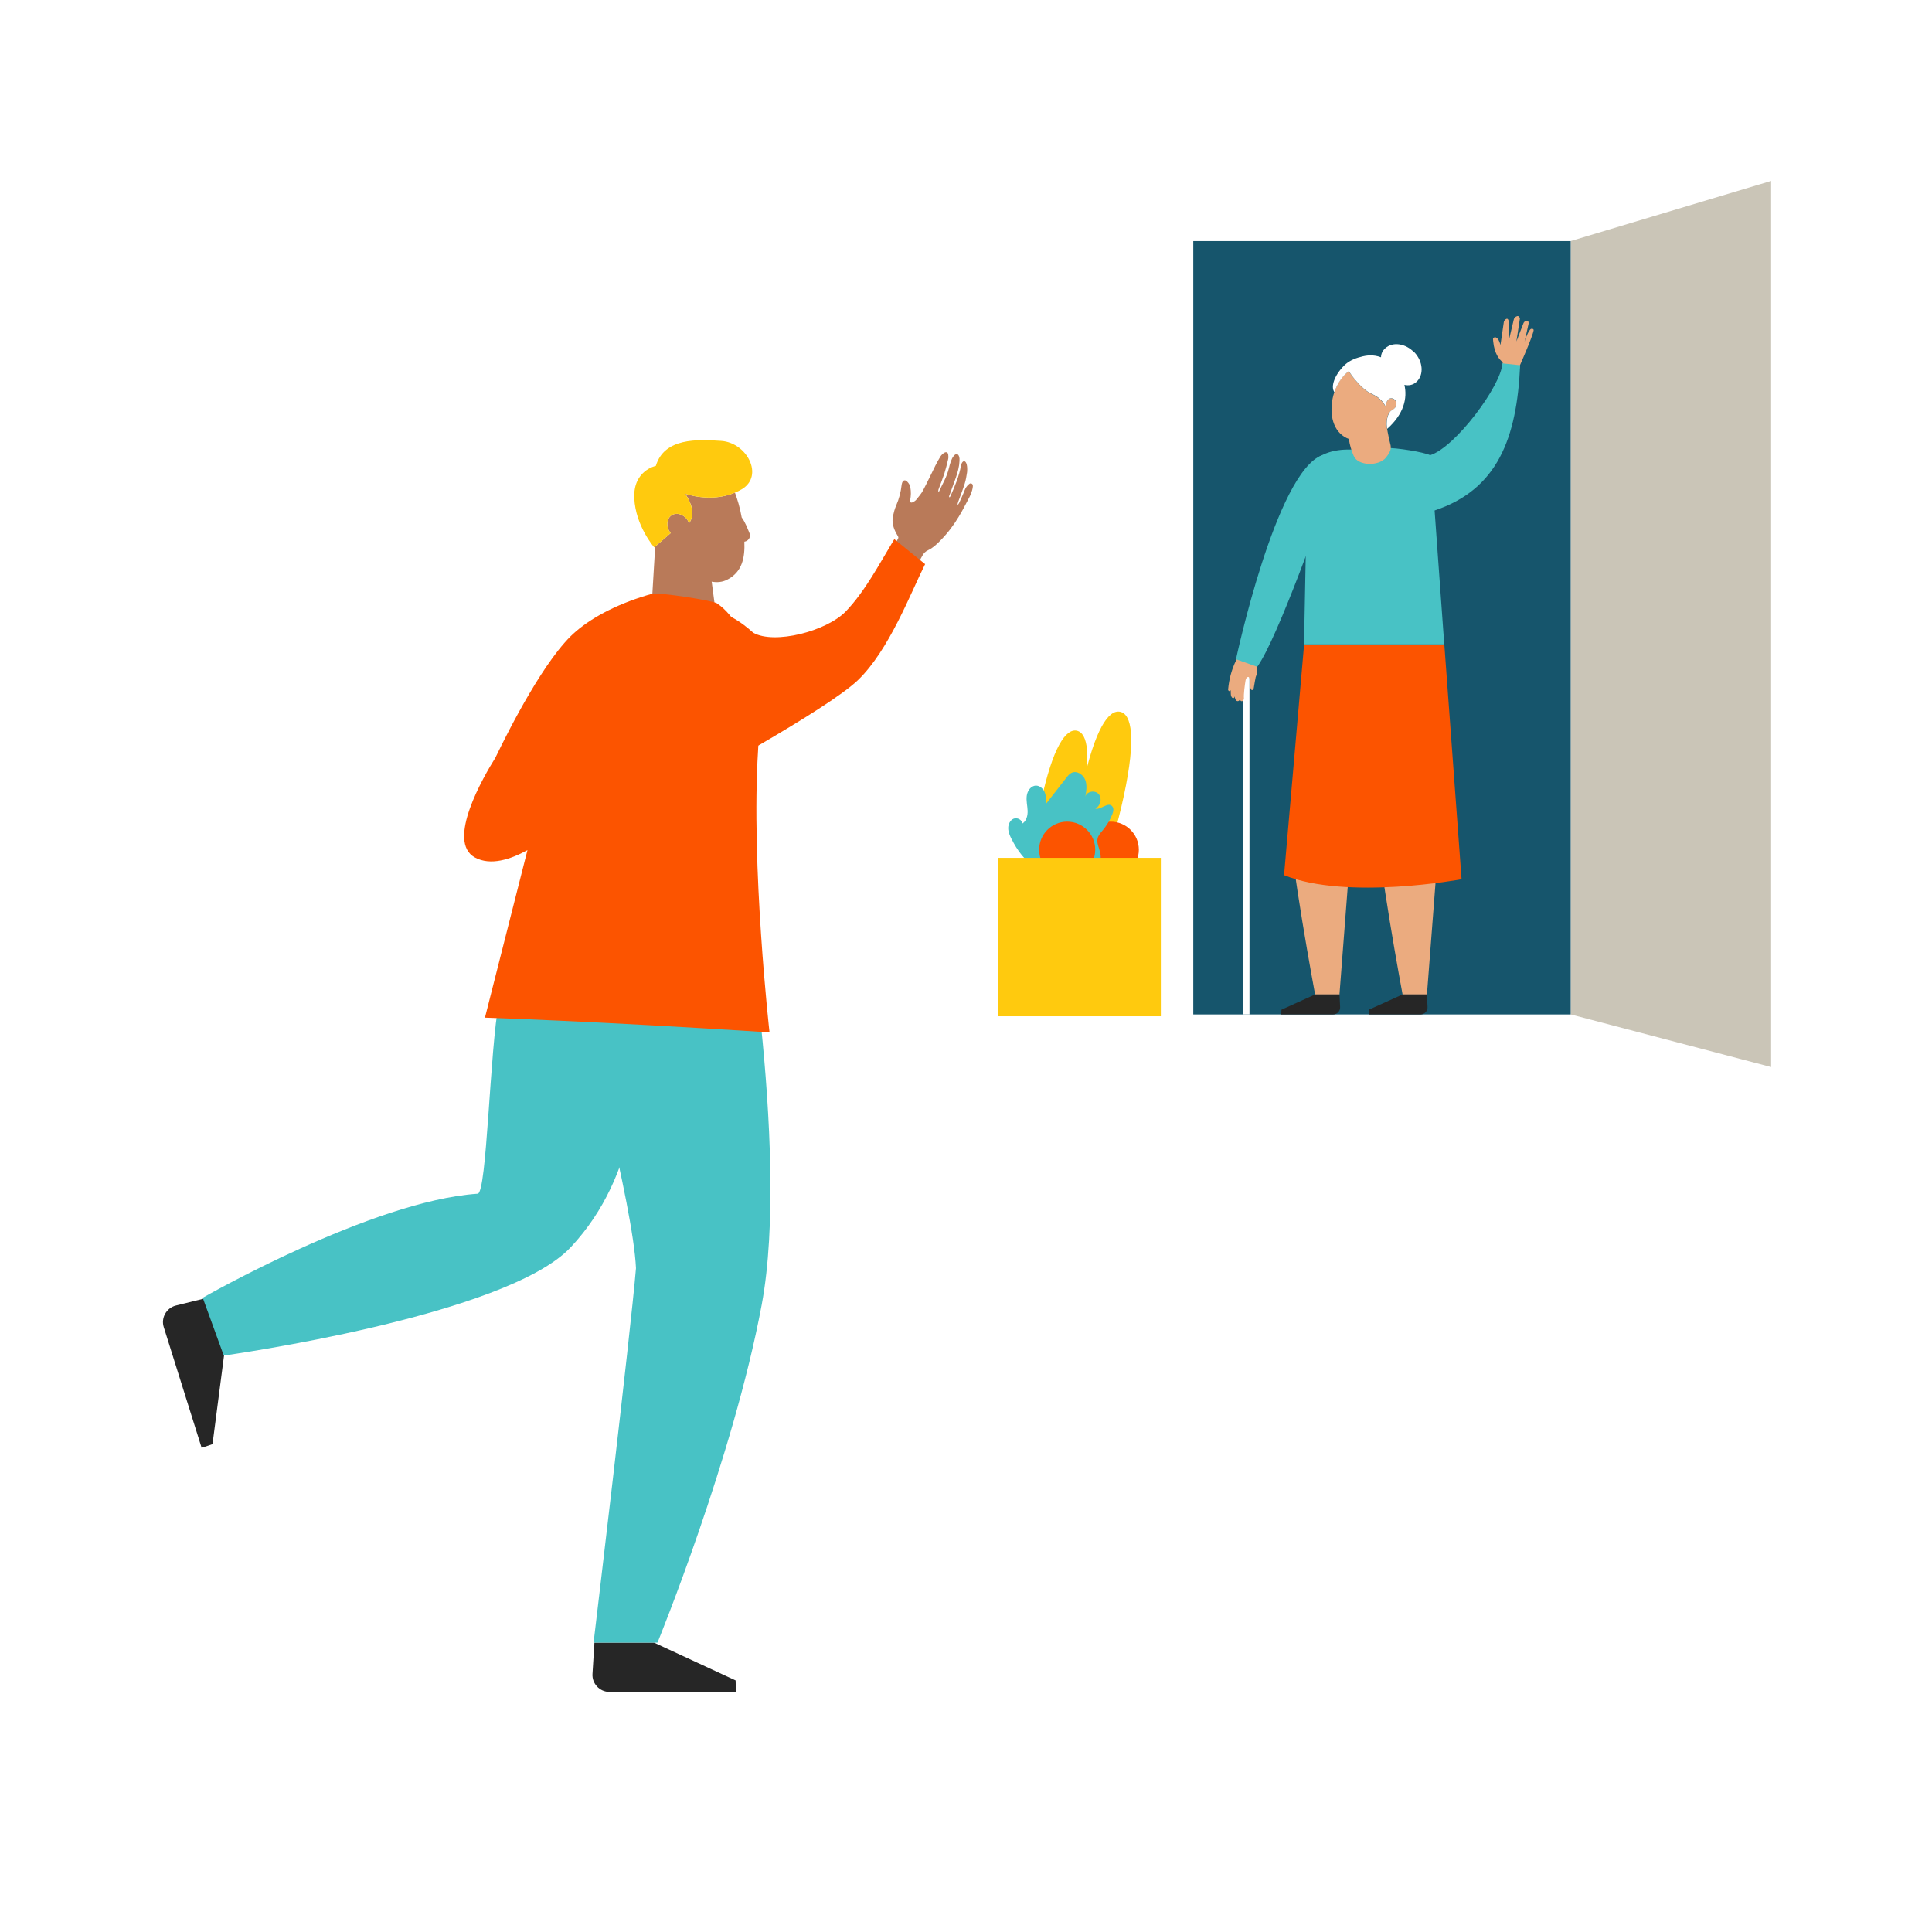 <?xml version="1.0" encoding="UTF-8"?>
<svg id="Layer_2" data-name="Layer 2" xmlns="http://www.w3.org/2000/svg" width="318" height="318" xmlns:xlink="http://www.w3.org/1999/xlink" viewBox="0 0 318 318">
  <defs>
    <clipPath id="clippath">
      <rect x="26.48" y="29.78" width="265.05" height="248.69" style="fill: none;"/>
    </clipPath>
  </defs>
  <g id="Layer_1-2" data-name="Layer 1">
    <g>
      <rect width="318" height="318" style="fill: #fff;"/>
      <polygon points="291.52 29.78 258.54 39.67 258.54 166.97 291.52 175.63 291.52 29.78" style="fill: #cac5b7;"/>
      <rect x="196.41" y="39.68" width="62.12" height="127.29" style="fill: #16556c;"/>
      <g style="clip-path: url(#clippath);">
        <path d="M250.17,60.14s2.1-4.74,2.26-5.77c.04-.26-.38-.35-.57-.13-.48.57-.88,1.88-.93,2.05l.67-3c.04-.52-.2-.55-.42-.48-.2.07-.35.21-.42.38l-1.17,3.02.58-3.78c-.12-.49-.4-.45-.63-.32-.21.11-.34.31-.38.5l-.84,3.54v-3.27c-.08-.49-.31-.46-.5-.32-.17.13-.28.31-.3.48l-.55,3.75c-.26-.96-.55-1.21-.83-1.27-.2-.04-.41.13-.4.29l.04.44c.2,1.94.98,2.94,1.56,3.35l-.09,1.94,2.66.25.26-1.65Z" style="fill: #ebab7f;"/>
        <path d="M250.21,60.12l-2.92-.31c-.19,3.67-7.76,13.83-11.89,15.11-1.08-.51-5.39-1.22-7.36-1.2-1.97.01-5.74.28-5.74.28-2.71-.08-5.94.67-7.18,3.54.04,3.82-.44,25.23-.48,28.53,0,0,23.08,0,23.08,0l-1.59-22.05c10.35-3.45,13.54-11.86,14.08-23.91" style="fill: #48c2c5;"/>
        <rect x="204.63" y="109.74" width="1.03" height="57.23" style="fill: #fff;"/>
        <path d="M203.95,107.81s-1.49,2.16-1.8,5.63c-.06.26.31.51.43.11,0,0-.02-.09,0,.52-.02.9.58,1.09.66.52,0,0,0,.25.09.46.14.54.78.4.72-.02l-.04-.13c.17.85.73.49.74.07-.07-.7.15-2.28.26-2.95.11-.68.62-.76.64-.34.08.49.12.7.12,1.11,0,1.05.59.97.63.24.07-.51.21-1.15.28-1.57.33-.87.31-.68.05-2.85l.26-1.92-2.62-.49-.41,1.62Z" style="fill: #ebab7f;"/>
        <path d="M203.44,108.51s6.58-30.82,14.18-33.59l.43,8.09s-7.8,22.26-11.12,26.74l-3.49-1.24Z" style="fill: #48c2c5;"/>
        <path d="M123.39,87.82c-.33-.78-.72-1.88-1.31-2.65-.28-1.64-.73-3.06-1.11-4.08-4.03,1.71-8.21.17-8.21.17,0,0,2.18,2.84.66,4.85-.07-.17-.14-.34-.25-.51-.65-.97-1.83-1.32-2.64-.78-.8.54-.93,1.76-.28,2.73.05.07.1.13.15.19l-2.56,2.22-.64,10.7,10.41-1.38-.47-3.54c.89.16,1.76.08,2.54-.32,2.49-1.26,2.95-3.63,2.84-6.26.06-.01.13-.03.19-.05.49-.13.91-.78.69-1.28" style="fill: #b97a59;"/>
        <path d="M146.9,90.16c.09.06.18.13.28.19,1.23.66,2.45,1.31,3.69,1.96.38.2.38.19.58-.18.12-.23.25-.46.38-.69.22-.39.5-.68.93-.88.79-.37,1.43-.98,2.03-1.6,1.17-1.18,2.17-2.5,3.02-3.92.63-1.03,1.18-2.12,1.74-3.19.18-.34.31-.72.44-1.09.07-.2.1-.42.13-.63.02-.21.03-.43-.22-.54-.23-.1-.37.07-.51.19-.27.25-.46.53-.6.88-.26.7-.59,1.38-.9,2.08-.05.11-.13.2-.19.31-.03-.01-.07-.02-.1-.04.04-.14.07-.29.12-.43.36-.98.75-1.96,1.06-2.95.2-.62.3-1.28.4-1.92.17-2.09-.76-2.21-1-1.1-.31,1.77-1.01,3.42-1.74,5.05-.03.07-.08.14-.13.21-.19-.14-.05-.28-.01-.4.35-.97.71-1.94,1.05-2.91.29-.87.54-1.75.58-2.68.09-1.19-.55-1.44-1.01-.75-.32.37-.61,1.38-.72,1.88-.38,1.58-.99,2.47-1.71,4.03-.1-.29-.02-.46.04-.63.3-.81.63-1.62.9-2.44.25-.79.45-1.61.64-2.42.05-.22.04-.46.01-.68-.04-.4-.32-.55-.66-.34-.23.14-.45.34-.6.57-.31.49-.6,1.01-.86,1.54-.67,1.34-1.31,2.71-2.01,4.04-.29.56-.72,1.05-1.12,1.55-.14.18-.37.33-.58.43-.32.16-.51,0-.44-.34.14-.7.16-1.4.03-2.1-.07-.39-.26-.7-.54-.97-.32-.31-.64-.23-.8.18-.05.13-.08.28-.1.43-.13,1.15-.42,2.25-.88,3.31-.25.57-.41,1.18-.54,1.78-.21,1.03.07,1.98.57,2.88.43.76.42.55-.01,1.31-.2.35-.45.67-.69,1.02" style="fill: #b97a59;"/>
        <path d="M184.99,130.94c-2.05,9.53-6.13,21.15-8.01,20.74-1.88-.4-.85-12.68,1.19-22.21,2.04-9.53,4.32-12.72,6.21-12.31,1.88.4,2.65,4.25.61,13.78" style="fill: #ffca0e;"/>
        <path d="M177.83,133.38c-1.94,9.07-5.84,20.12-7.63,19.74-1.79-.39-.81-12.06,1.14-21.13,1.94-9.07,4.11-12.1,5.9-11.72,1.8.39,2.53,4.04.59,13.11" style="fill: #ffca0e;"/>
        <path d="M187.45,139.86c0,2.55-2.07,4.62-4.62,4.62s-4.61-2.07-4.61-4.62,2.07-4.62,4.61-4.62,4.62,2.07,4.62,4.62" style="fill: #fc5400;"/>
        <path d="M166.49,138.1c-.28-.57-.54-1.17-.54-1.8,0-.63.31-1.31.9-1.55.59-.23,1.4.18,1.4.82.7-.42.93-1.34.89-2.15-.03-.81-.25-1.62-.14-2.43.1-.81.67-1.65,1.49-1.68.63-.02,1.2.48,1.45,1.06.25.58.26,1.24.28,1.87l3.31-4.24c.24-.31.49-.62.84-.79.85-.42,1.9.26,2.25,1.14.34.88.19,1.86.02,2.79.21-.91,1.63-1.14,2.22-.41.59.72.25,1.94-.57,2.39.96.17,2.05-1.14,2.74-.45.36.35.22.94.04,1.39-.37.93-.9,1.79-1.53,2.56-.34.41-.73.82-.87,1.34-.2.78.23,1.57.41,2.36.32,1.41-.25,2.98-1.39,3.87-1.14.88-2.71,1.05-4.12.78-4.28-.82-7.21-3.1-9.07-6.88" style="fill: #48c2c5;"/>
        <path d="M180.27,139.86c0,2.55-2.07,4.62-4.62,4.62s-4.61-2.07-4.61-4.62,2.06-4.62,4.61-4.62,4.62,2.07,4.62,4.62" style="fill: #fc5400;"/>
        <rect x="164.32" y="141.2" width="26.75" height="26.07" style="fill: #ffca0e;"/>
        <path d="M107.63,270.36l13.45,6.23.05,1.89h-20.83c-1.59,0-2.88-1.37-2.78-2.95l.32-5.16h9.78Z" style="fill: #262626;"/>
        <path d="M36.89,223l-1.91,14.7-1.79.61-6.24-19.88c-.48-1.52.45-3.15,1.99-3.54l5.02-1.24,2.93,9.34Z" style="fill: #262626;"/>
        <path d="M125.25,168.67c1.5,14.6,2.54,33.2.12,46.11-4.72,25.25-17.15,55.59-17.15,55.59h-10.52s6.08-50.82,6.98-61.63c-.48-10.4-8.75-41.37-8.75-41.37l29.32,1.31Z" style="fill: #48c2c5;"/>
        <path d="M106.89,167.23c-2.13,10.51-1.55,25.84-12.94,38.05-10.63,11.39-57.12,17.84-57.12,17.84l-3.46-9.51s27.84-15.96,45.25-17.13c1.53-.04,1.99-23.82,3.52-31.59l24.75,2.34Z" style="fill: #48c2c5;"/>
        <path d="M141.19,111.97c5.16-4.94,8.71-14.4,11.08-19.12l-5.07-4.11c-2.56,4.24-4.82,8.59-8,11.91-3.19,3.26-11.73,5.46-15.21,3.5-16.8-15.06-13.6,24.13-11.24,25.36,0,0,23.28-12.6,28.44-17.54" style="fill: #fc5400;"/>
        <path d="M118.04,99.32c-.68-.49-9.69-1.85-10.67-1.6-5.23,1.46-9.61,3.66-12.57,6.2-4.95,4.16-11.02,16.14-13.27,20.81-1.92,3.06-8.18,13.81-3.34,16.42,2.54,1.37,5.81.33,8.63-1.23l-7,27.58s17.62.54,46.84,2.42c0,0-3.09-27.4-1.88-46.5,1.22-19.1-6.06-23.6-6.74-24.09" style="fill: #fc5400;"/>
        <path d="M212.24,134.81c0,6.32,4.22,28.88,4.22,28.88h4.01l1.95-25.37-10.19-3.51Z" style="fill: #ebab7f;"/>
        <path d="M216.47,163.68l-5.55,2.51-.03.78h8.53c.66,0,1.19-.56,1.16-1.21l-.1-2.08h-4.01Z" style="fill: #262626;"/>
        <path d="M226.64,134.81c0,6.32,4.22,28.88,4.22,28.88h4.01l1.95-25.37-10.19-3.51Z" style="fill: #ebab7f;"/>
        <path d="M230.86,163.68l-5.55,2.51-.03.78h8.53c.66,0,1.19-.56,1.16-1.21l-.1-2.08h-4.01Z" style="fill: #262626;"/>
        <path d="M211.35,144.05l3.3-37.97h23.08l2.84,38.64s-18.85,3.51-29.22-.67" style="fill: #fc5400;"/>
        <path d="M228.74,67.84c.22-.29.58-.4.82-.66.35-.38.37-.91.04-1.31-.3-.35-.79-.43-1.12-.07-.15.16-.26.37-.34.58-.04.11-.14.43-.09.54l-.08-.14c-.46-.84-1.2-1.47-2.06-1.86-.55-.25-1.25-.68-1.99-1.43-.07-.06-.13-.12-.19-.19-.84-.89-1.38-1.65-1.73-2.21-1.05.79-1.9,2-2.38,3.47-.12.35-.22.72-.29,1.09-.6,3.23.43,5.78,2.72,6.62v.05c.08.89.4,1.86.77,2.73.72,1.68,4.14,1.7,5.29.28,1.08-1.34.84-1.78.64-2.61-.29-1.2-.46-2.25-.52-2.62-.02-.3-.02-.72.08-1.24.07-.36.19-.73.41-1.03" style="fill: #ebab7f;"/>
        <path d="M232.79,58.02c-1.43-1.52-3.58-1.82-4.81-.67-.45.42-.66.92-.67,1.46-1.21-.47-2.4-.35-3.39-.05-.98.24-1.97.7-2.67,1.4-1.59,1.58-2.27,3.49-1.61,4.39.49-1.46,1.34-2.67,2.38-3.47.34.57.88,1.32,1.73,2.21.07.07.13.13.19.19.74.75,1.43,1.17,1.99,1.42.87.39,1.61,1.03,2.06,1.86l.08.14c-.05-.1.05-.43.09-.54.07-.21.18-.42.33-.58.33-.35.82-.28,1.13.07.33.39.31.93-.04,1.3-.24.27-.61.37-.82.67-.22.29-.34.67-.42,1.02-.21,1.08,0,1.74,0,1.74h0c2.73-2.43,3.34-5.05,2.82-7.23.73.16,1.43.03,2.01-.51,1.23-1.16,1.06-3.33-.36-4.85" style="fill: #fff;"/>
        <path d="M118.71,72.57c-3.92-.26-9.37-.53-10.76,4.11,0,0-3.75.75-3.55,5.31.2,4.57,3.28,8.1,3.28,8.1l.16-.13,2.56-2.22c-.05-.06-.1-.12-.15-.19-.65-.97-.52-2.19.28-2.73.81-.54,1.99-.19,2.63.78.11.16.19.34.25.51,1.52-2.01-.66-4.85-.66-4.85,0,0,4.18,1.55,8.21-.17.4-.17.79-.35,1.18-.59,3.63-2.21.82-7.65-3.44-7.93" style="fill: #ffca0e;"/>
      </g>
    </g>
  </g>
</svg>